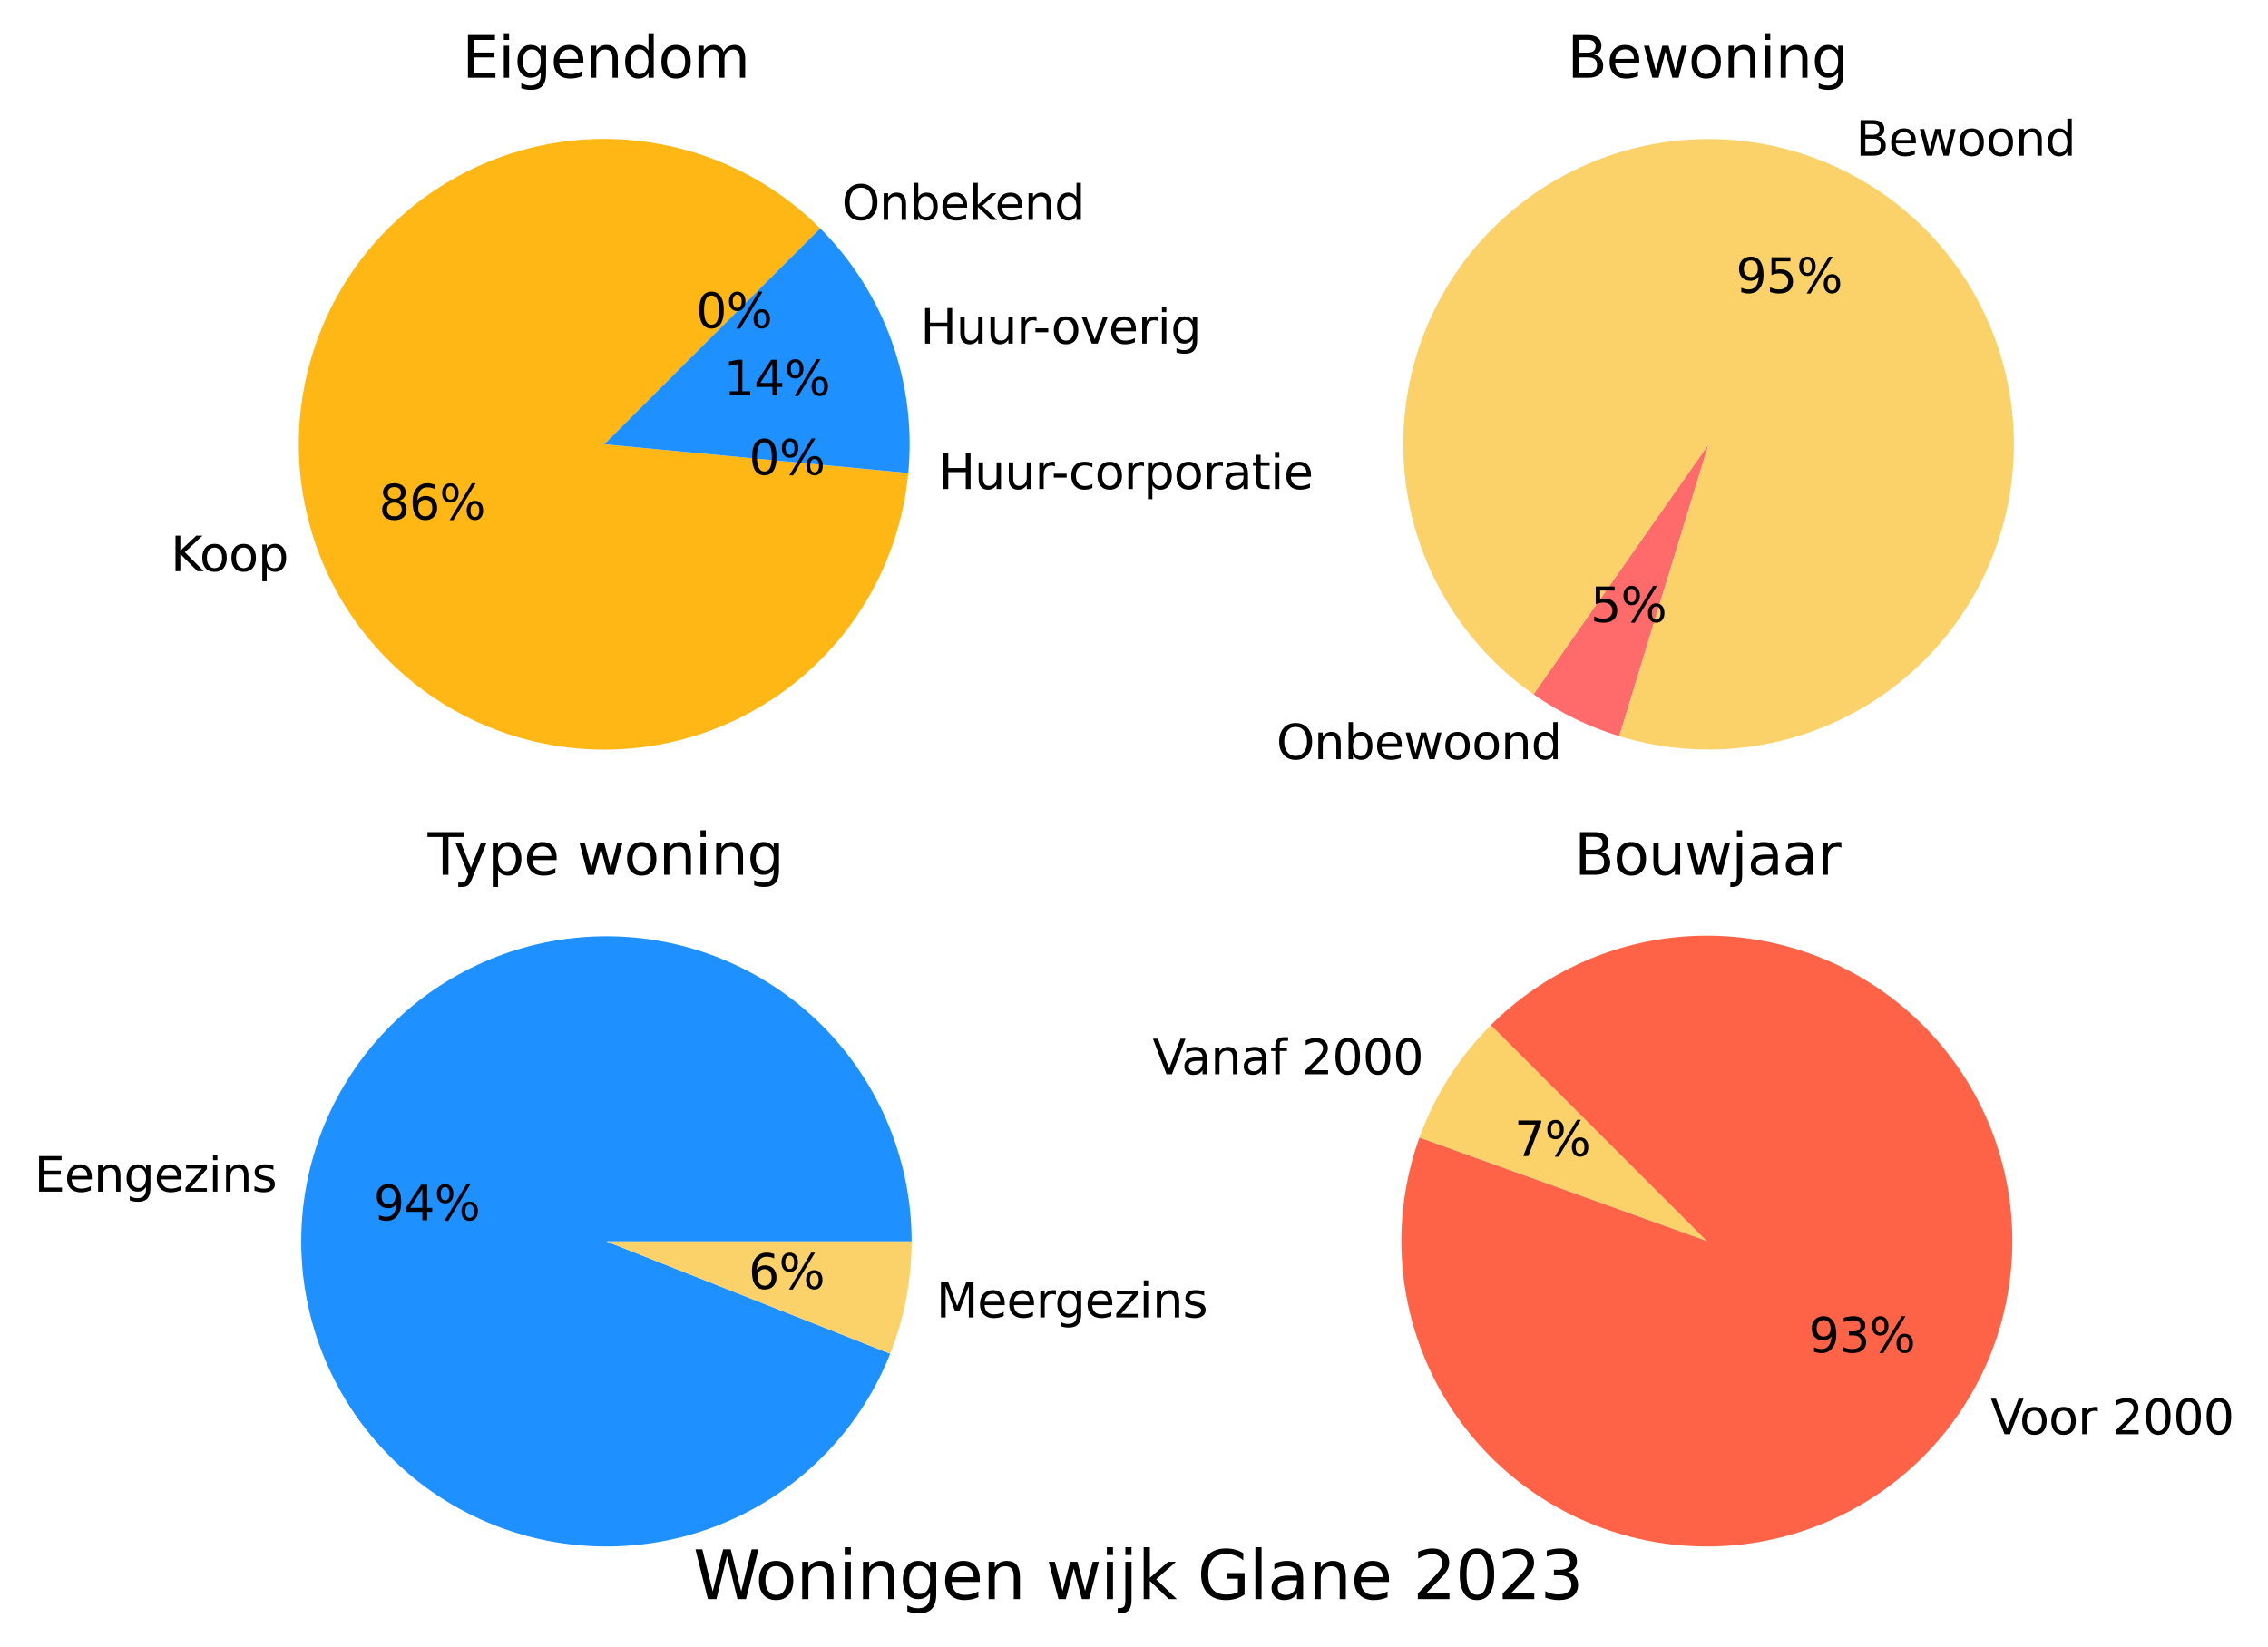 <?xml version="1.0" encoding="utf-8" standalone="no"?>
<!DOCTYPE svg PUBLIC "-//W3C//DTD SVG 1.1//EN"
  "http://www.w3.org/Graphics/SVG/1.1/DTD/svg11.dtd">
<svg xmlns:xlink="http://www.w3.org/1999/xlink" width="476.168pt" height="345.947pt" viewBox="0 0 476.168 345.947" xmlns="http://www.w3.org/2000/svg" version="1.1">
 <defs>
  <style type="text/css">*{stroke-linejoin: round; stroke-linecap: butt}</style>
 </defs>
 <g id="figure_1">
  <g id="patch_1">
   <path d="M 0 345.947 
L 476.168 345.947 
L 476.168 0 
L 0 0 
L 0 345.947 
z
" style="fill: none"/>
  </g>
  <g id="axes_1">
   <g id="patch_2">
    <path d="M 172.198 47.959 
C 167.082 42.842 161.136 38.629 154.613 35.497 
C 148.09 32.364 141.084 30.359 133.892 29.565 
C 126.7 28.771 119.426 29.2 112.377 30.834 
C 105.328 32.468 98.606 35.283 92.497 39.16 
C 86.388 43.037 80.978 47.92 76.499 53.603 
C 72.019 59.285 68.534 65.685 66.19 72.53 
C 63.846 79.376 62.678 86.569 62.735 93.805 
C 62.791 101.04 64.073 108.214 66.524 115.022 
C 68.975 121.83 72.56 128.174 77.129 133.785 
C 81.697 139.397 87.182 144.194 93.352 147.975 
C 99.521 151.756 106.286 154.465 113.36 155.988 
C 120.433 157.511 127.714 157.825 134.893 156.919 
C 142.071 156.012 149.045 153.896 155.518 150.662 
C 161.99 147.428 167.869 143.121 172.905 137.925 
C 177.94 132.729 182.06 126.718 185.089 120.147 
C 188.118 113.576 190.014 106.539 190.695 99.335 
L 126.856 93.301 
L 172.198 47.959 
z
" style="fill: #ffb715"/>
   </g>
   <g id="patch_3">
    <path d="M 190.695 99.335 
C 190.695 99.335 190.695 99.335 190.695 99.335 
L 126.856 93.301 
L 190.695 99.335 
z
" style="fill: #57d5d1"/>
   </g>
   <g id="patch_4">
    <path d="M 190.695 99.335 
C 191.583 89.939 190.386 80.461 187.188 71.58 
C 183.991 62.699 178.872 54.633 172.198 47.959 
L 126.856 93.301 
L 190.695 99.335 
z
" style="fill: #1e90ff"/>
   </g>
   <g id="patch_5">
    <path d="M 172.198 47.959 
C 172.198 47.959 172.198 47.959 172.198 47.959 
L 126.856 93.301 
L 172.198 47.959 
z
" style="fill: #ff6347"/>
   </g>
   <g id="matplotlib.axis_1"/>
   <g id="matplotlib.axis_2"/>
   <g id="text_1">
    <!-- Koop -->
    <g transform="translate(35.847 119.953)scale(0.1 -0.1)">
     <defs>
      <path id="DejaVuSans-4b" d="M 628 4666 
L 1259 4666 
L 1259 2694 
L 3353 4666 
L 4166 4666 
L 1850 2491 
L 4331 0 
L 3500 0 
L 1259 2247 
L 1259 0 
L 628 0 
L 628 4666 
z
" transform="scale(0.016)"/>
      <path id="DejaVuSans-6f" d="M 1959 3097 
Q 1497 3097 1228 2736 
Q 959 2375 959 1747 
Q 959 1119 1226 758 
Q 1494 397 1959 397 
Q 2419 397 2687 759 
Q 2956 1122 2956 1747 
Q 2956 2369 2687 2733 
Q 2419 3097 1959 3097 
z
M 1959 3584 
Q 2709 3584 3137 3096 
Q 3566 2609 3566 1747 
Q 3566 888 3137 398 
Q 2709 -91 1959 -91 
Q 1206 -91 779 398 
Q 353 888 353 1747 
Q 353 2609 779 3096 
Q 1206 3584 1959 3584 
z
" transform="scale(0.016)"/>
      <path id="DejaVuSans-70" d="M 1159 525 
L 1159 -1331 
L 581 -1331 
L 581 3500 
L 1159 3500 
L 1159 2969 
Q 1341 3281 1617 3432 
Q 1894 3584 2278 3584 
Q 2916 3584 3314 3078 
Q 3713 2572 3713 1747 
Q 3713 922 3314 415 
Q 2916 -91 2278 -91 
Q 1894 -91 1617 61 
Q 1341 213 1159 525 
z
M 3116 1747 
Q 3116 2381 2855 2742 
Q 2594 3103 2138 3103 
Q 1681 3103 1420 2742 
Q 1159 2381 1159 1747 
Q 1159 1113 1420 752 
Q 1681 391 2138 391 
Q 2594 391 2855 752 
Q 3116 1113 3116 1747 
z
" transform="scale(0.016)"/>
     </defs>
     <use xlink:href="#DejaVuSans-4b"/>
     <use xlink:href="#DejaVuSans-6f" x="60.576"/>
     <use xlink:href="#DejaVuSans-6f" x="121.758"/>
     <use xlink:href="#DejaVuSans-70" x="182.939"/>
    </g>
   </g>
   <g id="text_2">
    <!-- 86% -->
    <g transform="translate(79.543 109.093)scale(0.1 -0.1)">
     <defs>
      <path id="DejaVuSans-38" d="M 2034 2216 
Q 1584 2216 1326 1975 
Q 1069 1734 1069 1313 
Q 1069 891 1326 650 
Q 1584 409 2034 409 
Q 2484 409 2743 651 
Q 3003 894 3003 1313 
Q 3003 1734 2745 1975 
Q 2488 2216 2034 2216 
z
M 1403 2484 
Q 997 2584 770 2862 
Q 544 3141 544 3541 
Q 544 4100 942 4425 
Q 1341 4750 2034 4750 
Q 2731 4750 3128 4425 
Q 3525 4100 3525 3541 
Q 3525 3141 3298 2862 
Q 3072 2584 2669 2484 
Q 3125 2378 3379 2068 
Q 3634 1759 3634 1313 
Q 3634 634 3220 271 
Q 2806 -91 2034 -91 
Q 1263 -91 848 271 
Q 434 634 434 1313 
Q 434 1759 690 2068 
Q 947 2378 1403 2484 
z
M 1172 3481 
Q 1172 3119 1398 2916 
Q 1625 2713 2034 2713 
Q 2441 2713 2670 2916 
Q 2900 3119 2900 3481 
Q 2900 3844 2670 4047 
Q 2441 4250 2034 4250 
Q 1625 4250 1398 4047 
Q 1172 3844 1172 3481 
z
" transform="scale(0.016)"/>
      <path id="DejaVuSans-36" d="M 2113 2584 
Q 1688 2584 1439 2293 
Q 1191 2003 1191 1497 
Q 1191 994 1439 701 
Q 1688 409 2113 409 
Q 2538 409 2786 701 
Q 3034 994 3034 1497 
Q 3034 2003 2786 2293 
Q 2538 2584 2113 2584 
z
M 3366 4563 
L 3366 3988 
Q 3128 4100 2886 4159 
Q 2644 4219 2406 4219 
Q 1781 4219 1451 3797 
Q 1122 3375 1075 2522 
Q 1259 2794 1537 2939 
Q 1816 3084 2150 3084 
Q 2853 3084 3261 2657 
Q 3669 2231 3669 1497 
Q 3669 778 3244 343 
Q 2819 -91 2113 -91 
Q 1303 -91 875 529 
Q 447 1150 447 2328 
Q 447 3434 972 4092 
Q 1497 4750 2381 4750 
Q 2619 4750 2861 4703 
Q 3103 4656 3366 4563 
z
" transform="scale(0.016)"/>
      <path id="DejaVuSans-25" d="M 4653 2053 
Q 4381 2053 4226 1822 
Q 4072 1591 4072 1178 
Q 4072 772 4226 539 
Q 4381 306 4653 306 
Q 4919 306 5073 539 
Q 5228 772 5228 1178 
Q 5228 1588 5073 1820 
Q 4919 2053 4653 2053 
z
M 4653 2450 
Q 5147 2450 5437 2106 
Q 5728 1763 5728 1178 
Q 5728 594 5436 251 
Q 5144 -91 4653 -91 
Q 4153 -91 3862 251 
Q 3572 594 3572 1178 
Q 3572 1766 3864 2108 
Q 4156 2450 4653 2450 
z
M 1428 4353 
Q 1159 4353 1004 4120 
Q 850 3888 850 3481 
Q 850 3069 1003 2837 
Q 1156 2606 1428 2606 
Q 1700 2606 1854 2837 
Q 2009 3069 2009 3481 
Q 2009 3884 1853 4118 
Q 1697 4353 1428 4353 
z
M 4250 4750 
L 4750 4750 
L 1831 -91 
L 1331 -91 
L 4250 4750 
z
M 1428 4750 
Q 1922 4750 2215 4408 
Q 2509 4066 2509 3481 
Q 2509 2891 2217 2550 
Q 1925 2209 1428 2209 
Q 931 2209 642 2551 
Q 353 2894 353 3481 
Q 353 4063 643 4406 
Q 934 4750 1428 4750 
z
" transform="scale(0.016)"/>
     </defs>
     <use xlink:href="#DejaVuSans-38"/>
     <use xlink:href="#DejaVuSans-36" x="63.623"/>
     <use xlink:href="#DejaVuSans-25" x="127.246"/>
    </g>
   </g>
   <g id="text_3">
    <!-- Huur-corporatie -->
    <g transform="translate(197.078 102.698)scale(0.1 -0.1)">
     <defs>
      <path id="DejaVuSans-48" d="M 628 4666 
L 1259 4666 
L 1259 2753 
L 3553 2753 
L 3553 4666 
L 4184 4666 
L 4184 0 
L 3553 0 
L 3553 2222 
L 1259 2222 
L 1259 0 
L 628 0 
L 628 4666 
z
" transform="scale(0.016)"/>
      <path id="DejaVuSans-75" d="M 544 1381 
L 544 3500 
L 1119 3500 
L 1119 1403 
Q 1119 906 1312 657 
Q 1506 409 1894 409 
Q 2359 409 2629 706 
Q 2900 1003 2900 1516 
L 2900 3500 
L 3475 3500 
L 3475 0 
L 2900 0 
L 2900 538 
Q 2691 219 2414 64 
Q 2138 -91 1772 -91 
Q 1169 -91 856 284 
Q 544 659 544 1381 
z
M 1991 3584 
L 1991 3584 
z
" transform="scale(0.016)"/>
      <path id="DejaVuSans-72" d="M 2631 2963 
Q 2534 3019 2420 3045 
Q 2306 3072 2169 3072 
Q 1681 3072 1420 2755 
Q 1159 2438 1159 1844 
L 1159 0 
L 581 0 
L 581 3500 
L 1159 3500 
L 1159 2956 
Q 1341 3275 1631 3429 
Q 1922 3584 2338 3584 
Q 2397 3584 2469 3576 
Q 2541 3569 2628 3553 
L 2631 2963 
z
" transform="scale(0.016)"/>
      <path id="DejaVuSans-2d" d="M 313 2009 
L 1997 2009 
L 1997 1497 
L 313 1497 
L 313 2009 
z
" transform="scale(0.016)"/>
      <path id="DejaVuSans-63" d="M 3122 3366 
L 3122 2828 
Q 2878 2963 2633 3030 
Q 2388 3097 2138 3097 
Q 1578 3097 1268 2742 
Q 959 2388 959 1747 
Q 959 1106 1268 751 
Q 1578 397 2138 397 
Q 2388 397 2633 464 
Q 2878 531 3122 666 
L 3122 134 
Q 2881 22 2623 -34 
Q 2366 -91 2075 -91 
Q 1284 -91 818 406 
Q 353 903 353 1747 
Q 353 2603 823 3093 
Q 1294 3584 2113 3584 
Q 2378 3584 2631 3529 
Q 2884 3475 3122 3366 
z
" transform="scale(0.016)"/>
      <path id="DejaVuSans-61" d="M 2194 1759 
Q 1497 1759 1228 1600 
Q 959 1441 959 1056 
Q 959 750 1161 570 
Q 1363 391 1709 391 
Q 2188 391 2477 730 
Q 2766 1069 2766 1631 
L 2766 1759 
L 2194 1759 
z
M 3341 1997 
L 3341 0 
L 2766 0 
L 2766 531 
Q 2569 213 2275 61 
Q 1981 -91 1556 -91 
Q 1019 -91 701 211 
Q 384 513 384 1019 
Q 384 1609 779 1909 
Q 1175 2209 1959 2209 
L 2766 2209 
L 2766 2266 
Q 2766 2663 2505 2880 
Q 2244 3097 1772 3097 
Q 1472 3097 1187 3025 
Q 903 2953 641 2809 
L 641 3341 
Q 956 3463 1253 3523 
Q 1550 3584 1831 3584 
Q 2591 3584 2966 3190 
Q 3341 2797 3341 1997 
z
" transform="scale(0.016)"/>
      <path id="DejaVuSans-74" d="M 1172 4494 
L 1172 3500 
L 2356 3500 
L 2356 3053 
L 1172 3053 
L 1172 1153 
Q 1172 725 1289 603 
Q 1406 481 1766 481 
L 2356 481 
L 2356 0 
L 1766 0 
Q 1100 0 847 248 
Q 594 497 594 1153 
L 594 3053 
L 172 3053 
L 172 3500 
L 594 3500 
L 594 4494 
L 1172 4494 
z
" transform="scale(0.016)"/>
      <path id="DejaVuSans-69" d="M 603 3500 
L 1178 3500 
L 1178 0 
L 603 0 
L 603 3500 
z
M 603 4863 
L 1178 4863 
L 1178 4134 
L 603 4134 
L 603 4863 
z
" transform="scale(0.016)"/>
      <path id="DejaVuSans-65" d="M 3597 1894 
L 3597 1613 
L 953 1613 
Q 991 1019 1311 708 
Q 1631 397 2203 397 
Q 2534 397 2845 478 
Q 3156 559 3463 722 
L 3463 178 
Q 3153 47 2828 -22 
Q 2503 -91 2169 -91 
Q 1331 -91 842 396 
Q 353 884 353 1716 
Q 353 2575 817 3079 
Q 1281 3584 2069 3584 
Q 2775 3584 3186 3129 
Q 3597 2675 3597 1894 
z
M 3022 2063 
Q 3016 2534 2758 2815 
Q 2500 3097 2075 3097 
Q 1594 3097 1305 2825 
Q 1016 2553 972 2059 
L 3022 2063 
z
" transform="scale(0.016)"/>
     </defs>
     <use xlink:href="#DejaVuSans-48"/>
     <use xlink:href="#DejaVuSans-75" x="75.195"/>
     <use xlink:href="#DejaVuSans-75" x="138.574"/>
     <use xlink:href="#DejaVuSans-72" x="201.953"/>
     <use xlink:href="#DejaVuSans-2d" x="236.691"/>
     <use xlink:href="#DejaVuSans-63" x="272.775"/>
     <use xlink:href="#DejaVuSans-6f" x="327.756"/>
     <use xlink:href="#DejaVuSans-72" x="388.938"/>
     <use xlink:href="#DejaVuSans-70" x="430.051"/>
     <use xlink:href="#DejaVuSans-6f" x="493.527"/>
     <use xlink:href="#DejaVuSans-72" x="554.709"/>
     <use xlink:href="#DejaVuSans-61" x="595.822"/>
     <use xlink:href="#DejaVuSans-74" x="657.102"/>
     <use xlink:href="#DejaVuSans-69" x="696.311"/>
     <use xlink:href="#DejaVuSans-65" x="724.094"/>
    </g>
   </g>
   <g id="text_4">
    <!-- 0% -->
    <g transform="translate(157.227 99.681)scale(0.1 -0.1)">
     <defs>
      <path id="DejaVuSans-30" d="M 2034 4250 
Q 1547 4250 1301 3770 
Q 1056 3291 1056 2328 
Q 1056 1369 1301 889 
Q 1547 409 2034 409 
Q 2525 409 2770 889 
Q 3016 1369 3016 2328 
Q 3016 3291 2770 3770 
Q 2525 4250 2034 4250 
z
M 2034 4750 
Q 2819 4750 3233 4129 
Q 3647 3509 3647 2328 
Q 3647 1150 3233 529 
Q 2819 -91 2034 -91 
Q 1250 -91 836 529 
Q 422 1150 422 2328 
Q 422 3509 836 4129 
Q 1250 4750 2034 4750 
z
" transform="scale(0.016)"/>
     </defs>
     <use xlink:href="#DejaVuSans-30"/>
     <use xlink:href="#DejaVuSans-25" x="63.623"/>
    </g>
   </g>
   <g id="text_5">
    <!-- Huur-overig -->
    <g transform="translate(193.222 72.167)scale(0.1 -0.1)">
     <defs>
      <path id="DejaVuSans-76" d="M 191 3500 
L 800 3500 
L 1894 563 
L 2988 3500 
L 3597 3500 
L 2284 0 
L 1503 0 
L 191 3500 
z
" transform="scale(0.016)"/>
      <path id="DejaVuSans-67" d="M 2906 1791 
Q 2906 2416 2648 2759 
Q 2391 3103 1925 3103 
Q 1463 3103 1205 2759 
Q 947 2416 947 1791 
Q 947 1169 1205 825 
Q 1463 481 1925 481 
Q 2391 481 2648 825 
Q 2906 1169 2906 1791 
z
M 3481 434 
Q 3481 -459 3084 -895 
Q 2688 -1331 1869 -1331 
Q 1566 -1331 1297 -1286 
Q 1028 -1241 775 -1147 
L 775 -588 
Q 1028 -725 1275 -790 
Q 1522 -856 1778 -856 
Q 2344 -856 2625 -561 
Q 2906 -266 2906 331 
L 2906 616 
Q 2728 306 2450 153 
Q 2172 0 1784 0 
Q 1141 0 747 490 
Q 353 981 353 1791 
Q 353 2603 747 3093 
Q 1141 3584 1784 3584 
Q 2172 3584 2450 3431 
Q 2728 3278 2906 2969 
L 2906 3500 
L 3481 3500 
L 3481 434 
z
" transform="scale(0.016)"/>
     </defs>
     <use xlink:href="#DejaVuSans-48"/>
     <use xlink:href="#DejaVuSans-75" x="75.195"/>
     <use xlink:href="#DejaVuSans-75" x="138.574"/>
     <use xlink:href="#DejaVuSans-72" x="201.953"/>
     <use xlink:href="#DejaVuSans-2d" x="236.691"/>
     <use xlink:href="#DejaVuSans-6f" x="274.65"/>
     <use xlink:href="#DejaVuSans-76" x="335.832"/>
     <use xlink:href="#DejaVuSans-65" x="395.012"/>
     <use xlink:href="#DejaVuSans-72" x="456.535"/>
     <use xlink:href="#DejaVuSans-69" x="497.648"/>
     <use xlink:href="#DejaVuSans-67" x="525.432"/>
    </g>
   </g>
   <g id="text_6">
    <!-- 14% -->
    <g transform="translate(151.942 83.028)scale(0.1 -0.1)">
     <defs>
      <path id="DejaVuSans-31" d="M 794 531 
L 1825 531 
L 1825 4091 
L 703 3866 
L 703 4441 
L 1819 4666 
L 2450 4666 
L 2450 531 
L 3481 531 
L 3481 0 
L 794 0 
L 794 531 
z
" transform="scale(0.016)"/>
      <path id="DejaVuSans-34" d="M 2419 4116 
L 825 1625 
L 2419 1625 
L 2419 4116 
z
M 2253 4666 
L 3047 4666 
L 3047 1625 
L 3713 1625 
L 3713 1100 
L 3047 1100 
L 3047 0 
L 2419 0 
L 2419 1100 
L 313 1100 
L 313 1709 
L 2253 4666 
z
" transform="scale(0.016)"/>
     </defs>
     <use xlink:href="#DejaVuSans-31"/>
     <use xlink:href="#DejaVuSans-34" x="63.623"/>
     <use xlink:href="#DejaVuSans-25" x="127.246"/>
    </g>
   </g>
   <g id="text_7">
    <!-- Onbekend -->
    <g transform="translate(176.732 46.184)scale(0.1 -0.1)">
     <defs>
      <path id="DejaVuSans-4f" d="M 2522 4238 
Q 1834 4238 1429 3725 
Q 1025 3213 1025 2328 
Q 1025 1447 1429 934 
Q 1834 422 2522 422 
Q 3209 422 3611 934 
Q 4013 1447 4013 2328 
Q 4013 3213 3611 3725 
Q 3209 4238 2522 4238 
z
M 2522 4750 
Q 3503 4750 4090 4092 
Q 4678 3434 4678 2328 
Q 4678 1225 4090 567 
Q 3503 -91 2522 -91 
Q 1538 -91 948 565 
Q 359 1222 359 2328 
Q 359 3434 948 4092 
Q 1538 4750 2522 4750 
z
" transform="scale(0.016)"/>
      <path id="DejaVuSans-6e" d="M 3513 2113 
L 3513 0 
L 2938 0 
L 2938 2094 
Q 2938 2591 2744 2837 
Q 2550 3084 2163 3084 
Q 1697 3084 1428 2787 
Q 1159 2491 1159 1978 
L 1159 0 
L 581 0 
L 581 3500 
L 1159 3500 
L 1159 2956 
Q 1366 3272 1645 3428 
Q 1925 3584 2291 3584 
Q 2894 3584 3203 3211 
Q 3513 2838 3513 2113 
z
" transform="scale(0.016)"/>
      <path id="DejaVuSans-62" d="M 3116 1747 
Q 3116 2381 2855 2742 
Q 2594 3103 2138 3103 
Q 1681 3103 1420 2742 
Q 1159 2381 1159 1747 
Q 1159 1113 1420 752 
Q 1681 391 2138 391 
Q 2594 391 2855 752 
Q 3116 1113 3116 1747 
z
M 1159 2969 
Q 1341 3281 1617 3432 
Q 1894 3584 2278 3584 
Q 2916 3584 3314 3078 
Q 3713 2572 3713 1747 
Q 3713 922 3314 415 
Q 2916 -91 2278 -91 
Q 1894 -91 1617 61 
Q 1341 213 1159 525 
L 1159 0 
L 581 0 
L 581 4863 
L 1159 4863 
L 1159 2969 
z
" transform="scale(0.016)"/>
      <path id="DejaVuSans-6b" d="M 581 4863 
L 1159 4863 
L 1159 1991 
L 2875 3500 
L 3609 3500 
L 1753 1863 
L 3688 0 
L 2938 0 
L 1159 1709 
L 1159 0 
L 581 0 
L 581 4863 
z
" transform="scale(0.016)"/>
      <path id="DejaVuSans-64" d="M 2906 2969 
L 2906 4863 
L 3481 4863 
L 3481 0 
L 2906 0 
L 2906 525 
Q 2725 213 2448 61 
Q 2172 -91 1784 -91 
Q 1150 -91 751 415 
Q 353 922 353 1747 
Q 353 2572 751 3078 
Q 1150 3584 1784 3584 
Q 2172 3584 2448 3432 
Q 2725 3281 2906 2969 
z
M 947 1747 
Q 947 1113 1208 752 
Q 1469 391 1925 391 
Q 2381 391 2643 752 
Q 2906 1113 2906 1747 
Q 2906 2381 2643 2742 
Q 2381 3103 1925 3103 
Q 1469 3103 1208 2742 
Q 947 2381 947 1747 
z
" transform="scale(0.016)"/>
     </defs>
     <use xlink:href="#DejaVuSans-4f"/>
     <use xlink:href="#DejaVuSans-6e" x="78.711"/>
     <use xlink:href="#DejaVuSans-62" x="142.09"/>
     <use xlink:href="#DejaVuSans-65" x="205.566"/>
     <use xlink:href="#DejaVuSans-6b" x="267.09"/>
     <use xlink:href="#DejaVuSans-65" x="321.375"/>
     <use xlink:href="#DejaVuSans-6e" x="382.898"/>
     <use xlink:href="#DejaVuSans-64" x="446.277"/>
    </g>
   </g>
   <g id="text_8">
    <!-- 0% -->
    <g transform="translate(146.129 68.855)scale(0.1 -0.1)">
     <use xlink:href="#DejaVuSans-30"/>
     <use xlink:href="#DejaVuSans-25" x="63.623"/>
    </g>
   </g>
   <g id="text_9">
    <!-- Eigendom -->
    <g transform="translate(97.044 16.318)scale(0.12 -0.12)">
     <defs>
      <path id="DejaVuSans-45" d="M 628 4666 
L 3578 4666 
L 3578 4134 
L 1259 4134 
L 1259 2753 
L 3481 2753 
L 3481 2222 
L 1259 2222 
L 1259 531 
L 3634 531 
L 3634 0 
L 628 0 
L 628 4666 
z
" transform="scale(0.016)"/>
      <path id="DejaVuSans-6d" d="M 3328 2828 
Q 3544 3216 3844 3400 
Q 4144 3584 4550 3584 
Q 5097 3584 5394 3201 
Q 5691 2819 5691 2113 
L 5691 0 
L 5113 0 
L 5113 2094 
Q 5113 2597 4934 2840 
Q 4756 3084 4391 3084 
Q 3944 3084 3684 2787 
Q 3425 2491 3425 1978 
L 3425 0 
L 2847 0 
L 2847 2094 
Q 2847 2600 2669 2842 
Q 2491 3084 2119 3084 
Q 1678 3084 1418 2786 
Q 1159 2488 1159 1978 
L 1159 0 
L 581 0 
L 581 3500 
L 1159 3500 
L 1159 2956 
Q 1356 3278 1631 3431 
Q 1906 3584 2284 3584 
Q 2666 3584 2933 3390 
Q 3200 3197 3328 2828 
z
" transform="scale(0.016)"/>
     </defs>
     <use xlink:href="#DejaVuSans-45"/>
     <use xlink:href="#DejaVuSans-69" x="63.184"/>
     <use xlink:href="#DejaVuSans-67" x="90.967"/>
     <use xlink:href="#DejaVuSans-65" x="154.443"/>
     <use xlink:href="#DejaVuSans-6e" x="215.967"/>
     <use xlink:href="#DejaVuSans-64" x="279.346"/>
     <use xlink:href="#DejaVuSans-6f" x="342.822"/>
     <use xlink:href="#DejaVuSans-6d" x="404.004"/>
    </g>
   </g>
  </g>
  <g id="axes_2">
   <g id="patch_6">
    <path d="M 321.949 145.81 
C 324.699 147.736 327.597 149.443 330.615 150.915 
C 333.633 152.387 336.762 153.62 339.973 154.602 
L 358.714 93.305 
L 321.949 145.81 
z
" style="fill: #ff6b6b"/>
   </g>
   <g id="patch_7">
    <path d="M 339.973 154.602 
C 347.618 156.939 355.633 157.825 363.603 157.216 
C 371.574 156.606 379.361 154.51 386.561 151.037 
C 393.761 147.564 400.248 142.775 405.687 136.917 
C 411.126 131.059 415.422 124.234 418.351 116.796 
C 421.281 109.359 422.794 101.438 422.811 93.444 
C 422.829 85.45 421.351 77.523 418.453 70.073 
C 415.556 62.623 411.29 55.78 405.877 49.898 
C 400.464 44.016 393.997 39.198 386.812 35.694 
C 379.627 32.19 371.85 30.06 363.882 29.415 
C 355.914 28.771 347.896 29.622 340.241 31.926 
C 332.586 34.23 325.43 37.946 319.141 42.881 
C 312.852 47.816 307.542 53.885 303.485 60.772 
C 299.428 67.66 296.695 75.247 295.427 83.139 
C 294.159 91.032 294.379 99.093 296.075 106.905 
C 297.771 114.717 300.914 122.143 305.341 128.799 
C 309.767 135.455 315.4 141.225 321.949 145.81 
L 358.714 93.305 
L 339.973 154.602 
z
" style="fill: #fbd26a"/>
   </g>
   <g id="matplotlib.axis_3"/>
   <g id="matplotlib.axis_4"/>
   <g id="text_10">
    <!-- Onbewoond -->
    <g transform="translate(267.993 159.436)scale(0.1 -0.1)">
     <defs>
      <path id="DejaVuSans-77" d="M 269 3500 
L 844 3500 
L 1563 769 
L 2278 3500 
L 2956 3500 
L 3675 769 
L 4391 3500 
L 4966 3500 
L 4050 0 
L 3372 0 
L 2619 2869 
L 1863 0 
L 1184 0 
L 269 3500 
z
" transform="scale(0.016)"/>
     </defs>
     <use xlink:href="#DejaVuSans-4f"/>
     <use xlink:href="#DejaVuSans-6e" x="78.711"/>
     <use xlink:href="#DejaVuSans-62" x="142.09"/>
     <use xlink:href="#DejaVuSans-65" x="205.566"/>
     <use xlink:href="#DejaVuSans-77" x="267.09"/>
     <use xlink:href="#DejaVuSans-6f" x="348.877"/>
     <use xlink:href="#DejaVuSans-6f" x="410.059"/>
     <use xlink:href="#DejaVuSans-6e" x="471.24"/>
     <use xlink:href="#DejaVuSans-64" x="534.619"/>
    </g>
   </g>
   <g id="text_11">
    <!-- 5% -->
    <g transform="translate(333.922 130.63)scale(0.1 -0.1)">
     <defs>
      <path id="DejaVuSans-35" d="M 691 4666 
L 3169 4666 
L 3169 4134 
L 1269 4134 
L 1269 2991 
Q 1406 3038 1543 3061 
Q 1681 3084 1819 3084 
Q 2600 3084 3056 2656 
Q 3513 2228 3513 1497 
Q 3513 744 3044 326 
Q 2575 -91 1722 -91 
Q 1428 -91 1123 -41 
Q 819 9 494 109 
L 494 744 
Q 775 591 1075 516 
Q 1375 441 1709 441 
Q 2250 441 2565 725 
Q 2881 1009 2881 1497 
Q 2881 1984 2565 2268 
Q 2250 2553 1709 2553 
Q 1456 2553 1204 2497 
Q 953 2441 691 2322 
L 691 4666 
z
" transform="scale(0.016)"/>
     </defs>
     <use xlink:href="#DejaVuSans-35"/>
     <use xlink:href="#DejaVuSans-25" x="63.623"/>
    </g>
   </g>
   <g id="text_12">
    <!-- Bewoond -->
    <g transform="translate(389.622 32.692)scale(0.1 -0.1)">
     <defs>
      <path id="DejaVuSans-42" d="M 1259 2228 
L 1259 519 
L 2272 519 
Q 2781 519 3026 730 
Q 3272 941 3272 1375 
Q 3272 1813 3026 2020 
Q 2781 2228 2272 2228 
L 1259 2228 
z
M 1259 4147 
L 1259 2741 
L 2194 2741 
Q 2656 2741 2882 2914 
Q 3109 3088 3109 3444 
Q 3109 3797 2882 3972 
Q 2656 4147 2194 4147 
L 1259 4147 
z
M 628 4666 
L 2241 4666 
Q 2963 4666 3353 4366 
Q 3744 4066 3744 3513 
Q 3744 3084 3544 2831 
Q 3344 2578 2956 2516 
Q 3422 2416 3680 2098 
Q 3938 1781 3938 1306 
Q 3938 681 3513 340 
Q 3088 0 2303 0 
L 628 0 
L 628 4666 
z
" transform="scale(0.016)"/>
     </defs>
     <use xlink:href="#DejaVuSans-42"/>
     <use xlink:href="#DejaVuSans-65" x="68.604"/>
     <use xlink:href="#DejaVuSans-77" x="130.127"/>
     <use xlink:href="#DejaVuSans-6f" x="211.914"/>
     <use xlink:href="#DejaVuSans-6f" x="273.096"/>
     <use xlink:href="#DejaVuSans-6e" x="334.277"/>
     <use xlink:href="#DejaVuSans-64" x="397.656"/>
    </g>
   </g>
   <g id="text_13">
    <!-- 95% -->
    <g transform="translate(364.46 61.497)scale(0.1 -0.1)">
     <defs>
      <path id="DejaVuSans-39" d="M 703 97 
L 703 672 
Q 941 559 1184 500 
Q 1428 441 1663 441 
Q 2288 441 2617 861 
Q 2947 1281 2994 2138 
Q 2813 1869 2534 1725 
Q 2256 1581 1919 1581 
Q 1219 1581 811 2004 
Q 403 2428 403 3163 
Q 403 3881 828 4315 
Q 1253 4750 1959 4750 
Q 2769 4750 3195 4129 
Q 3622 3509 3622 2328 
Q 3622 1225 3098 567 
Q 2575 -91 1691 -91 
Q 1453 -91 1209 -44 
Q 966 3 703 97 
z
M 1959 2075 
Q 2384 2075 2632 2365 
Q 2881 2656 2881 3163 
Q 2881 3666 2632 3958 
Q 2384 4250 1959 4250 
Q 1534 4250 1286 3958 
Q 1038 3666 1038 3163 
Q 1038 2656 1286 2365 
Q 1534 2075 1959 2075 
z
" transform="scale(0.016)"/>
     </defs>
     <use xlink:href="#DejaVuSans-39"/>
     <use xlink:href="#DejaVuSans-35" x="63.623"/>
     <use xlink:href="#DejaVuSans-25" x="127.246"/>
    </g>
   </g>
   <g id="text_14">
    <!-- Bewoning -->
    <g transform="translate(329.027 16.318)scale(0.12 -0.12)">
     <use xlink:href="#DejaVuSans-42"/>
     <use xlink:href="#DejaVuSans-65" x="68.604"/>
     <use xlink:href="#DejaVuSans-77" x="130.127"/>
     <use xlink:href="#DejaVuSans-6f" x="211.914"/>
     <use xlink:href="#DejaVuSans-6e" x="273.096"/>
     <use xlink:href="#DejaVuSans-69" x="336.475"/>
     <use xlink:href="#DejaVuSans-6e" x="364.258"/>
     <use xlink:href="#DejaVuSans-67" x="427.637"/>
    </g>
   </g>
  </g>
  <g id="axes_3">
   <g id="patch_8">
    <path d="M 191.395 260.706 
C 191.395 252.8 189.932 244.961 187.079 237.587 
C 184.226 230.213 180.033 223.43 174.712 217.583 
C 169.391 211.735 163.033 206.922 155.96 203.388 
C 148.887 199.854 141.221 197.659 133.349 196.915 
C 125.478 196.171 117.536 196.89 109.927 199.036 
C 102.317 201.182 95.17 204.719 88.847 209.466 
C 82.524 214.213 77.134 220.09 72.95 226.799 
C 68.766 233.508 65.86 240.933 64.378 248.7 
C 62.897 256.466 62.866 264.44 64.286 272.218 
C 65.707 279.996 68.555 287.444 72.686 294.186 
C 76.817 300.927 82.16 306.846 88.446 311.643 
C 94.731 316.44 101.85 320.032 109.443 322.238 
C 117.035 324.444 124.971 325.225 132.848 324.543 
C 140.725 323.861 148.408 321.727 155.509 318.248 
C 162.609 314.77 169.005 310.007 174.372 304.201 
C 179.739 298.395 183.985 291.646 186.895 284.294 
L 127.319 260.706 
L 191.395 260.706 
z
" style="fill: #1e90ff"/>
   </g>
   <g id="patch_9">
    <path d="M 186.895 284.294 
C 188.379 280.548 189.505 276.671 190.26 272.713 
C 191.015 268.755 191.395 264.735 191.395 260.706 
L 127.319 260.706 
L 186.895 284.294 
z
" style="fill: #fbd26a"/>
   </g>
   <g id="matplotlib.axis_5"/>
   <g id="matplotlib.axis_6"/>
   <g id="text_15">
    <!-- Eengezins -->
    <g transform="translate(7.2 250.258)scale(0.1 -0.1)">
     <defs>
      <path id="DejaVuSans-7a" d="M 353 3500 
L 3084 3500 
L 3084 2975 
L 922 459 
L 3084 459 
L 3084 0 
L 275 0 
L 275 525 
L 2438 3041 
L 353 3041 
L 353 3500 
z
" transform="scale(0.016)"/>
      <path id="DejaVuSans-73" d="M 2834 3397 
L 2834 2853 
Q 2591 2978 2328 3040 
Q 2066 3103 1784 3103 
Q 1356 3103 1142 2972 
Q 928 2841 928 2578 
Q 928 2378 1081 2264 
Q 1234 2150 1697 2047 
L 1894 2003 
Q 2506 1872 2764 1633 
Q 3022 1394 3022 966 
Q 3022 478 2636 193 
Q 2250 -91 1575 -91 
Q 1294 -91 989 -36 
Q 684 19 347 128 
L 347 722 
Q 666 556 975 473 
Q 1284 391 1588 391 
Q 1994 391 2212 530 
Q 2431 669 2431 922 
Q 2431 1156 2273 1281 
Q 2116 1406 1581 1522 
L 1381 1569 
Q 847 1681 609 1914 
Q 372 2147 372 2553 
Q 372 3047 722 3315 
Q 1072 3584 1716 3584 
Q 2034 3584 2315 3537 
Q 2597 3491 2834 3397 
z
" transform="scale(0.016)"/>
     </defs>
     <use xlink:href="#DejaVuSans-45"/>
     <use xlink:href="#DejaVuSans-65" x="63.184"/>
     <use xlink:href="#DejaVuSans-6e" x="124.707"/>
     <use xlink:href="#DejaVuSans-67" x="188.086"/>
     <use xlink:href="#DejaVuSans-65" x="251.562"/>
     <use xlink:href="#DejaVuSans-7a" x="313.086"/>
     <use xlink:href="#DejaVuSans-69" x="365.576"/>
     <use xlink:href="#DejaVuSans-6e" x="393.359"/>
     <use xlink:href="#DejaVuSans-73" x="456.738"/>
    </g>
   </g>
   <g id="text_16">
    <!-- 94% -->
    <g transform="translate(78.442 256.262)scale(0.1 -0.1)">
     <use xlink:href="#DejaVuSans-39"/>
     <use xlink:href="#DejaVuSans-34" x="63.623"/>
     <use xlink:href="#DejaVuSans-25" x="127.246"/>
    </g>
   </g>
   <g id="text_17">
    <!-- Meergezins -->
    <g transform="translate(196.554 276.673)scale(0.1 -0.1)">
     <defs>
      <path id="DejaVuSans-4d" d="M 628 4666 
L 1569 4666 
L 2759 1491 
L 3956 4666 
L 4897 4666 
L 4897 0 
L 4281 0 
L 4281 4097 
L 3078 897 
L 2444 897 
L 1241 4097 
L 1241 0 
L 628 0 
L 628 4666 
z
" transform="scale(0.016)"/>
     </defs>
     <use xlink:href="#DejaVuSans-4d"/>
     <use xlink:href="#DejaVuSans-65" x="86.279"/>
     <use xlink:href="#DejaVuSans-65" x="147.803"/>
     <use xlink:href="#DejaVuSans-72" x="209.326"/>
     <use xlink:href="#DejaVuSans-67" x="248.689"/>
     <use xlink:href="#DejaVuSans-65" x="312.166"/>
     <use xlink:href="#DejaVuSans-7a" x="373.689"/>
     <use xlink:href="#DejaVuSans-69" x="426.18"/>
     <use xlink:href="#DejaVuSans-6e" x="453.963"/>
     <use xlink:href="#DejaVuSans-73" x="517.342"/>
    </g>
   </g>
   <g id="text_18">
    <!-- 6% -->
    <g transform="translate(157.152 270.67)scale(0.1 -0.1)">
     <use xlink:href="#DejaVuSans-36"/>
     <use xlink:href="#DejaVuSans-25" x="63.623"/>
    </g>
   </g>
   <g id="text_19">
    <!-- Type woning -->
    <g transform="translate(89.785 183.718)scale(0.12 -0.12)">
     <defs>
      <path id="DejaVuSans-54" d="M -19 4666 
L 3928 4666 
L 3928 4134 
L 2272 4134 
L 2272 0 
L 1638 0 
L 1638 4134 
L -19 4134 
L -19 4666 
z
" transform="scale(0.016)"/>
      <path id="DejaVuSans-79" d="M 2059 -325 
Q 1816 -950 1584 -1140 
Q 1353 -1331 966 -1331 
L 506 -1331 
L 506 -850 
L 844 -850 
Q 1081 -850 1212 -737 
Q 1344 -625 1503 -206 
L 1606 56 
L 191 3500 
L 800 3500 
L 1894 763 
L 2988 3500 
L 3597 3500 
L 2059 -325 
z
" transform="scale(0.016)"/>
      <path id="DejaVuSans-20" transform="scale(0.016)"/>
     </defs>
     <use xlink:href="#DejaVuSans-54"/>
     <use xlink:href="#DejaVuSans-79" x="45.459"/>
     <use xlink:href="#DejaVuSans-70" x="104.639"/>
     <use xlink:href="#DejaVuSans-65" x="168.115"/>
     <use xlink:href="#DejaVuSans-20" x="229.639"/>
     <use xlink:href="#DejaVuSans-77" x="261.426"/>
     <use xlink:href="#DejaVuSans-6f" x="343.213"/>
     <use xlink:href="#DejaVuSans-6e" x="404.395"/>
     <use xlink:href="#DejaVuSans-69" x="467.773"/>
     <use xlink:href="#DejaVuSans-6e" x="495.557"/>
     <use xlink:href="#DejaVuSans-67" x="558.936"/>
    </g>
   </g>
  </g>
  <g id="axes_4">
   <g id="patch_10">
    <path d="M 313.005 215.29 
C 309.677 218.618 306.725 222.302 304.203 226.275 
C 301.682 230.249 299.605 234.488 298.011 238.916 
L 358.357 260.642 
L 313.005 215.29 
z
" style="fill: #fbd26a"/>
   </g>
   <g id="patch_11">
    <path d="M 298.011 238.916 
C 295.359 246.283 294.078 254.074 294.231 261.902 
C 294.385 269.73 295.971 277.464 298.91 284.721 
C 301.85 291.978 306.093 298.636 311.43 304.364 
C 316.768 310.093 323.109 314.796 330.14 318.24 
C 337.171 321.685 344.774 323.813 352.572 324.519 
C 360.37 325.225 368.231 324.498 375.767 322.373 
C 383.303 320.247 390.386 316.76 396.665 312.084 
C 402.945 307.407 408.316 301.62 412.511 295.009 
C 416.706 288.399 419.656 281.075 421.213 273.402 
C 422.771 265.729 422.91 257.835 421.625 250.112 
C 420.339 242.388 417.65 234.965 413.691 228.21 
C 409.732 221.456 404.57 215.482 398.459 210.587 
C 392.349 205.692 385.393 201.956 377.937 199.566 
C 370.481 197.176 362.651 196.171 354.833 196.601 
C 347.015 197.031 339.342 198.889 332.193 202.083 
C 325.045 205.277 318.541 209.753 313.005 215.29 
L 358.357 260.642 
L 298.011 238.916 
z
" style="fill: #ff6347"/>
   </g>
   <g id="matplotlib.axis_7"/>
   <g id="matplotlib.axis_8"/>
   <g id="text_20">
    <!-- Vanaf 2000 -->
    <g transform="translate(241.98 225.598)scale(0.1 -0.1)">
     <defs>
      <path id="DejaVuSans-56" d="M 1831 0 
L 50 4666 
L 709 4666 
L 2188 738 
L 3669 4666 
L 4325 4666 
L 2547 0 
L 1831 0 
z
" transform="scale(0.016)"/>
      <path id="DejaVuSans-66" d="M 2375 4863 
L 2375 4384 
L 1825 4384 
Q 1516 4384 1395 4259 
Q 1275 4134 1275 3809 
L 1275 3500 
L 2222 3500 
L 2222 3053 
L 1275 3053 
L 1275 0 
L 697 0 
L 697 3053 
L 147 3053 
L 147 3500 
L 697 3500 
L 697 3744 
Q 697 4328 969 4595 
Q 1241 4863 1831 4863 
L 2375 4863 
z
" transform="scale(0.016)"/>
      <path id="DejaVuSans-32" d="M 1228 531 
L 3431 531 
L 3431 0 
L 469 0 
L 469 531 
Q 828 903 1448 1529 
Q 2069 2156 2228 2338 
Q 2531 2678 2651 2914 
Q 2772 3150 2772 3378 
Q 2772 3750 2511 3984 
Q 2250 4219 1831 4219 
Q 1534 4219 1204 4116 
Q 875 4013 500 3803 
L 500 4441 
Q 881 4594 1212 4672 
Q 1544 4750 1819 4750 
Q 2544 4750 2975 4387 
Q 3406 4025 3406 3419 
Q 3406 3131 3298 2873 
Q 3191 2616 2906 2266 
Q 2828 2175 2409 1742 
Q 1991 1309 1228 531 
z
" transform="scale(0.016)"/>
     </defs>
     <use xlink:href="#DejaVuSans-56"/>
     <use xlink:href="#DejaVuSans-61" x="60.658"/>
     <use xlink:href="#DejaVuSans-6e" x="121.938"/>
     <use xlink:href="#DejaVuSans-61" x="185.316"/>
     <use xlink:href="#DejaVuSans-66" x="246.596"/>
     <use xlink:href="#DejaVuSans-20" x="281.801"/>
     <use xlink:href="#DejaVuSans-32" x="313.588"/>
     <use xlink:href="#DejaVuSans-30" x="377.211"/>
     <use xlink:href="#DejaVuSans-30" x="440.834"/>
     <use xlink:href="#DejaVuSans-30" x="504.457"/>
    </g>
   </g>
   <g id="text_21">
    <!-- 7% -->
    <g transform="translate(317.933 242.782)scale(0.1 -0.1)">
     <defs>
      <path id="DejaVuSans-37" d="M 525 4666 
L 3525 4666 
L 3525 4397 
L 1831 0 
L 1172 0 
L 2766 4134 
L 525 4134 
L 525 4666 
z
" transform="scale(0.016)"/>
     </defs>
     <use xlink:href="#DejaVuSans-37"/>
     <use xlink:href="#DejaVuSans-25" x="63.623"/>
    </g>
   </g>
   <g id="text_22">
    <!-- Voor 2000 -->
    <g transform="translate(417.926 301.205)scale(0.1 -0.1)">
     <use xlink:href="#DejaVuSans-56"/>
     <use xlink:href="#DejaVuSans-6f" x="60.658"/>
     <use xlink:href="#DejaVuSans-6f" x="121.84"/>
     <use xlink:href="#DejaVuSans-72" x="183.021"/>
     <use xlink:href="#DejaVuSans-20" x="224.135"/>
     <use xlink:href="#DejaVuSans-32" x="255.922"/>
     <use xlink:href="#DejaVuSans-30" x="319.545"/>
     <use xlink:href="#DejaVuSans-30" x="383.168"/>
     <use xlink:href="#DejaVuSans-30" x="446.791"/>
    </g>
   </g>
   <g id="text_23">
    <!-- 93% -->
    <g transform="translate(379.736 284.022)scale(0.1 -0.1)">
     <defs>
      <path id="DejaVuSans-33" d="M 2597 2516 
Q 3050 2419 3304 2112 
Q 3559 1806 3559 1356 
Q 3559 666 3084 287 
Q 2609 -91 1734 -91 
Q 1441 -91 1130 -33 
Q 819 25 488 141 
L 488 750 
Q 750 597 1062 519 
Q 1375 441 1716 441 
Q 2309 441 2620 675 
Q 2931 909 2931 1356 
Q 2931 1769 2642 2001 
Q 2353 2234 1838 2234 
L 1294 2234 
L 1294 2753 
L 1863 2753 
Q 2328 2753 2575 2939 
Q 2822 3125 2822 3475 
Q 2822 3834 2567 4026 
Q 2313 4219 1838 4219 
Q 1578 4219 1281 4162 
Q 984 4106 628 3988 
L 628 4550 
Q 988 4650 1302 4700 
Q 1616 4750 1894 4750 
Q 2613 4750 3031 4423 
Q 3450 4097 3450 3541 
Q 3450 3153 3228 2886 
Q 3006 2619 2597 2516 
z
" transform="scale(0.016)"/>
     </defs>
     <use xlink:href="#DejaVuSans-39"/>
     <use xlink:href="#DejaVuSans-33" x="63.623"/>
     <use xlink:href="#DejaVuSans-25" x="127.246"/>
    </g>
   </g>
   <g id="text_24">
    <!-- Bouwjaar -->
    <g transform="translate(330.51 183.718)scale(0.12 -0.12)">
     <defs>
      <path id="DejaVuSans-6a" d="M 603 3500 
L 1178 3500 
L 1178 -63 
Q 1178 -731 923 -1031 
Q 669 -1331 103 -1331 
L -116 -1331 
L -116 -844 
L 38 -844 
Q 366 -844 484 -692 
Q 603 -541 603 -63 
L 603 3500 
z
M 603 4863 
L 1178 4863 
L 1178 4134 
L 603 4134 
L 603 4863 
z
" transform="scale(0.016)"/>
     </defs>
     <use xlink:href="#DejaVuSans-42"/>
     <use xlink:href="#DejaVuSans-6f" x="68.604"/>
     <use xlink:href="#DejaVuSans-75" x="129.785"/>
     <use xlink:href="#DejaVuSans-77" x="193.164"/>
     <use xlink:href="#DejaVuSans-6a" x="274.951"/>
     <use xlink:href="#DejaVuSans-61" x="302.734"/>
     <use xlink:href="#DejaVuSans-61" x="364.014"/>
     <use xlink:href="#DejaVuSans-72" x="425.293"/>
    </g>
   </g>
  </g>
  <g id="text_25">
   <!-- Woningen wijk Glane 2023 -->
   <g transform="translate(145.54 335.836)scale(0.14 -0.14)">
    <defs>
     <path id="DejaVuSans-57" d="M 213 4666 
L 850 4666 
L 1831 722 
L 2809 4666 
L 3519 4666 
L 4500 722 
L 5478 4666 
L 6119 4666 
L 4947 0 
L 4153 0 
L 3169 4050 
L 2175 0 
L 1381 0 
L 213 4666 
z
" transform="scale(0.016)"/>
     <path id="DejaVuSans-47" d="M 3809 666 
L 3809 1919 
L 2778 1919 
L 2778 2438 
L 4434 2438 
L 4434 434 
Q 4069 175 3628 42 
Q 3188 -91 2688 -91 
Q 1594 -91 976 548 
Q 359 1188 359 2328 
Q 359 3472 976 4111 
Q 1594 4750 2688 4750 
Q 3144 4750 3555 4637 
Q 3966 4525 4313 4306 
L 4313 3634 
Q 3963 3931 3569 4081 
Q 3175 4231 2741 4231 
Q 1884 4231 1454 3753 
Q 1025 3275 1025 2328 
Q 1025 1384 1454 906 
Q 1884 428 2741 428 
Q 3075 428 3337 486 
Q 3600 544 3809 666 
z
" transform="scale(0.016)"/>
     <path id="DejaVuSans-6c" d="M 603 4863 
L 1178 4863 
L 1178 0 
L 603 0 
L 603 4863 
z
" transform="scale(0.016)"/>
    </defs>
    <use xlink:href="#DejaVuSans-57"/>
    <use xlink:href="#DejaVuSans-6f" x="93.002"/>
    <use xlink:href="#DejaVuSans-6e" x="154.184"/>
    <use xlink:href="#DejaVuSans-69" x="217.562"/>
    <use xlink:href="#DejaVuSans-6e" x="245.346"/>
    <use xlink:href="#DejaVuSans-67" x="308.725"/>
    <use xlink:href="#DejaVuSans-65" x="372.201"/>
    <use xlink:href="#DejaVuSans-6e" x="433.725"/>
    <use xlink:href="#DejaVuSans-20" x="497.104"/>
    <use xlink:href="#DejaVuSans-77" x="528.891"/>
    <use xlink:href="#DejaVuSans-69" x="610.678"/>
    <use xlink:href="#DejaVuSans-6a" x="638.461"/>
    <use xlink:href="#DejaVuSans-6b" x="666.244"/>
    <use xlink:href="#DejaVuSans-20" x="724.154"/>
    <use xlink:href="#DejaVuSans-47" x="755.941"/>
    <use xlink:href="#DejaVuSans-6c" x="833.432"/>
    <use xlink:href="#DejaVuSans-61" x="861.215"/>
    <use xlink:href="#DejaVuSans-6e" x="922.494"/>
    <use xlink:href="#DejaVuSans-65" x="985.873"/>
    <use xlink:href="#DejaVuSans-20" x="1047.396"/>
    <use xlink:href="#DejaVuSans-32" x="1079.184"/>
    <use xlink:href="#DejaVuSans-30" x="1142.807"/>
    <use xlink:href="#DejaVuSans-32" x="1206.43"/>
    <use xlink:href="#DejaVuSans-33" x="1270.053"/>
   </g>
  </g>
 </g>
</svg>
